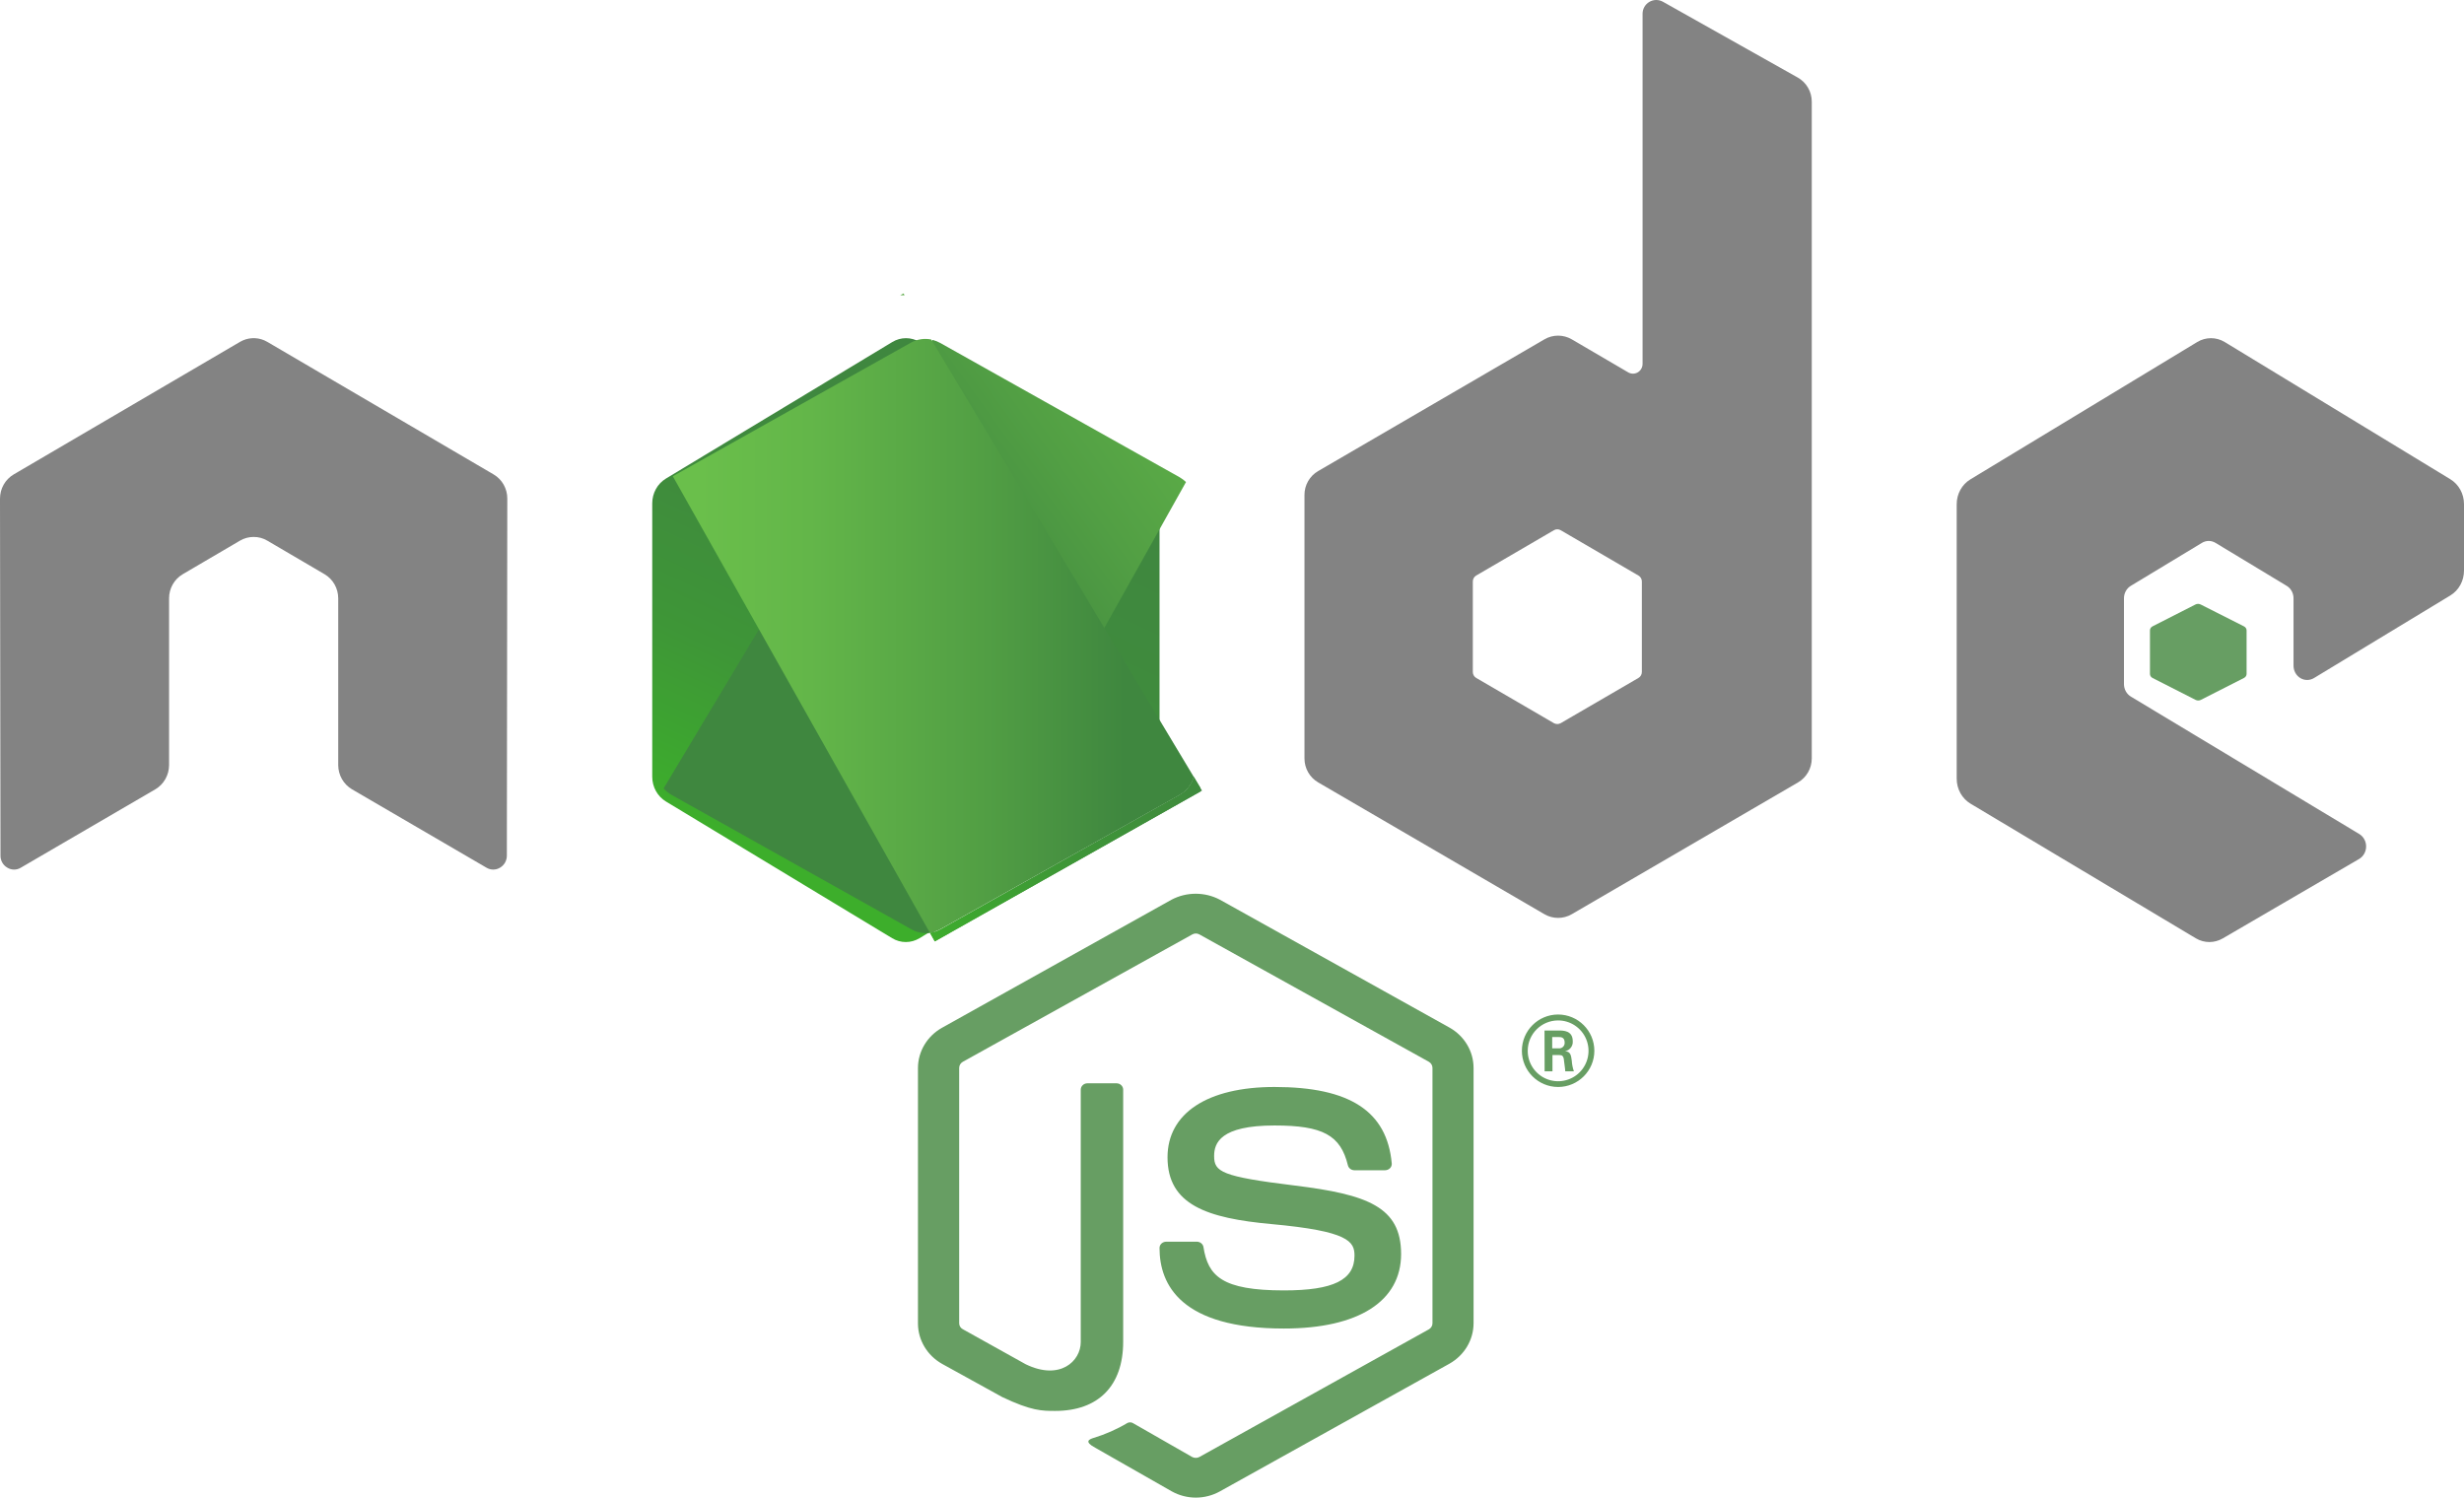 <svg xmlns="http://www.w3.org/2000/svg" xmlns:xlink="http://www.w3.org/1999/xlink" width="102px" height="62px" viewBox="0 0 102 62" version="1.1"><!-- Generator: sketchtool 61.2 (101010) - https://sketch.com --><title>5121A1EB-6513-4897-A6F7-C18461D7919E</title><desc>Created with sketchtool.</desc><defs><linearGradient x1="62.814%" y1="17.473%" x2="34.369%" y2="89.719%" id="linearGradient-1"><stop stop-color="#3F873F" offset="0%"></stop><stop stop-color="#3F8B3D" offset="33%"></stop><stop stop-color="#3E9637" offset="64%"></stop><stop stop-color="#3DA92E" offset="93%"></stop><stop stop-color="#3DAE2B" offset="100%"></stop></linearGradient><linearGradient x1="44.762%" y1="55.218%" x2="134.63%" y2="-18.297%" id="linearGradient-2"><stop stop-color="#3F873F" offset="14%"></stop><stop stop-color="#529F44" offset="40%"></stop><stop stop-color="#63B649" offset="71%"></stop><stop stop-color="#6ABF4B" offset="91%"></stop></linearGradient><linearGradient x1="-4406.5%" y1="50.5%" x2="5334.5%" y2="50.5%" id="linearGradient-3"><stop stop-color="#6ABF4B" offset="9%"></stop><stop stop-color="#63B649" offset="29%"></stop><stop stop-color="#529F44" offset="60%"></stop><stop stop-color="#3F873F" offset="86%"></stop></linearGradient><linearGradient x1="-4.44%" y1="50.034%" x2="101.567%" y2="50.034%" id="linearGradient-4"><stop stop-color="#6ABF4B" offset="9%"></stop><stop stop-color="#63B649" offset="29%"></stop><stop stop-color="#529F44" offset="60%"></stop><stop stop-color="#3F873F" offset="86%"></stop></linearGradient><linearGradient x1="-9677%" y1="50.5%" x2="64%" y2="50.5%" id="linearGradient-5"><stop stop-color="#6ABF4B" offset="9%"></stop><stop stop-color="#63B649" offset="29%"></stop><stop stop-color="#529F44" offset="60%"></stop><stop stop-color="#3F873F" offset="86%"></stop></linearGradient><linearGradient x1="-103.691%" y1="50.034%" x2="100.587%" y2="50.034%" id="linearGradient-6"><stop stop-color="#6ABF4B" offset="9%"></stop><stop stop-color="#63B649" offset="29%"></stop><stop stop-color="#529F44" offset="60%"></stop><stop stop-color="#3F873F" offset="86%"></stop></linearGradient><linearGradient x1="130.342%" y1="-46.529%" x2="4.362%" y2="105.92%" id="linearGradient-7"><stop stop-color="#3F873F" offset="0%"></stop><stop stop-color="#3F8B3D" offset="33%"></stop><stop stop-color="#3E9637" offset="64%"></stop><stop stop-color="#3DA92E" offset="93%"></stop><stop stop-color="#3DAE2B" offset="100%"></stop></linearGradient></defs><g id="Page-1" stroke="none" stroke-width="1" fill="none" fill-rule="evenodd"><g id="Caviar-CAView" transform="translate(-637, -3499)"><g id="technologies" transform="translate(122, 3447)"><g id="Group-37" transform="translate(515, 52)"><g id="nodejs-new-pantone-white.ai"><path d="M49.507,62 C49.157,62 48.813,61.912 48.51,61.743 L45.336,59.934 C44.86,59.679 45.098,59.587 45.25,59.535 C45.752,59.384 46.231,59.173 46.678,58.906 C46.755,58.871 46.846,58.878 46.916,58.925 L49.352,60.319 C49.444,60.367 49.556,60.367 49.648,60.319 L59.154,55.031 C59.244,54.978 59.299,54.884 59.299,54.783 L59.299,44.211 C59.299,44.108 59.243,44.012 59.151,43.958 L49.65,38.684 C49.559,38.633 49.448,38.633 49.357,38.684 L39.856,43.958 C39.763,44.011 39.706,44.107 39.706,44.211 L39.706,54.783 C39.706,54.885 39.763,54.979 39.856,55.028 L42.459,56.478 C43.873,57.166 44.739,56.356 44.739,55.56 L44.739,45.112 C44.739,45.042 44.768,44.974 44.82,44.925 C44.871,44.875 44.942,44.848 45.015,44.848 L46.219,44.848 C46.292,44.848 46.362,44.875 46.414,44.925 C46.466,44.974 46.495,45.042 46.495,45.112 L46.495,55.551 C46.495,57.37 45.469,58.411 43.68,58.411 C43.13,58.411 42.699,58.411 41.491,57.838 L38.997,56.462 C38.381,56.114 38.001,55.478 38,54.79 L38,44.218 C38,43.53 38.38,42.894 38.997,42.548 L48.498,37.246 C49.121,36.918 49.874,36.918 50.497,37.246 L60.003,42.541 C60.62,42.887 60.999,43.523 61,44.211 L61,54.783 C60.998,55.471 60.619,56.107 60.003,56.455 L50.497,61.743 C50.196,61.91 49.855,61.999 49.507,62 Z" id="Path" fill="#679E63" fill-rule="nonzero"></path><path d="M53.149,55 C48.891,55 48,53.191 48,51.665 C47.999,51.596 48.029,51.53 48.081,51.481 C48.134,51.432 48.206,51.405 48.28,51.405 L49.539,51.405 C49.681,51.404 49.801,51.501 49.819,51.631 C50.009,52.82 50.574,53.422 53.149,53.422 C55.199,53.422 56.071,52.99 56.071,51.982 C56.071,51.398 55.828,50.967 52.64,50.677 C49.978,50.433 48.331,49.886 48.331,47.91 C48.331,46.087 49.985,45 52.759,45 C55.876,45 57.418,46.004 57.613,48.165 C57.62,48.238 57.593,48.31 57.54,48.364 C57.486,48.417 57.411,48.448 57.333,48.448 L56.071,48.448 C55.94,48.448 55.827,48.363 55.798,48.244 C55.494,46.994 54.758,46.594 52.759,46.594 C50.521,46.594 50.26,47.317 50.26,47.86 C50.26,48.516 50.567,48.708 53.589,49.079 C56.612,49.449 58,49.965 58,51.916 C58,53.867 56.244,55 53.149,55 Z" id="Path" fill="#679E63" fill-rule="nonzero"></path><path d="M66,43.5 C66,44.328 65.328,45 64.5,45 C63.672,45 63,44.328 63,43.5 C63,42.672 63.672,42 64.5,42 C65.328,42.002 65.998,42.672 66,43.5 L66,43.5 Z M63.242,43.5 C63.24,44.01 63.546,44.47 64.017,44.666 C64.487,44.862 65.029,44.754 65.39,44.394 C65.75,44.033 65.858,43.491 65.662,43.021 C65.466,42.55 65.006,42.244 64.496,42.245 C63.806,42.248 63.246,42.806 63.242,43.496 L63.242,43.5 Z M63.937,42.662 L64.521,42.662 C64.716,42.662 65.106,42.662 65.106,43.106 C65.121,43.305 64.984,43.483 64.788,43.519 C65.018,43.535 65.034,43.687 65.065,43.909 C65.074,44.06 65.103,44.21 65.153,44.353 L64.796,44.353 C64.796,44.273 64.732,43.845 64.732,43.821 C64.708,43.726 64.675,43.679 64.556,43.679 L64.266,43.679 L64.266,44.353 L63.941,44.353 L63.937,42.662 Z M64.255,43.401 L64.516,43.401 C64.582,43.409 64.65,43.388 64.699,43.342 C64.749,43.296 64.775,43.23 64.771,43.163 C64.771,42.933 64.611,42.933 64.523,42.933 L64.255,42.933 L64.255,43.401 Z" id="Shape" fill="#679E63" fill-rule="nonzero"></path><path d="M21,20.643 C21.002,20.23 20.786,19.847 20.434,19.641 L11.065,14.153 C10.908,14.061 10.731,14.008 10.55,14 L10.452,14 C10.27,14.008 10.093,14.061 9.935,14.153 L0.566,19.641 C0.215,19.848 -0,20.23 0,20.643 L0.02,35.423 C0.018,35.629 0.127,35.82 0.303,35.92 C0.476,36.027 0.692,36.027 0.865,35.92 L6.433,32.675 C6.782,32.468 6.997,32.087 6.999,31.676 L6.999,24.769 C6.999,24.358 7.214,23.979 7.563,23.773 L9.935,22.382 C10.108,22.28 10.304,22.228 10.503,22.229 C10.701,22.228 10.895,22.281 11.065,22.382 L13.437,23.773 C13.786,23.979 14.001,24.358 14.001,24.769 L14.001,31.676 C14.003,32.088 14.219,32.468 14.569,32.675 L20.135,35.92 C20.309,36.026 20.527,36.026 20.701,35.92 C20.875,35.817 20.982,35.628 20.982,35.423 L21,20.643 Z" id="Path" fill="#838383"></path><path d="M68.836,0.071 C68.661,-0.026 68.448,-0.024 68.275,0.079 C68.103,0.181 67.996,0.367 67.996,0.569 L67.996,15.067 C67.995,15.211 67.919,15.343 67.797,15.415 C67.674,15.487 67.523,15.487 67.401,15.415 L65.064,14.048 C64.714,13.844 64.283,13.844 63.934,14.048 L54.566,19.502 C54.215,19.704 53.999,20.082 54,20.49 L54,31.401 C54,31.809 54.216,32.186 54.566,32.39 L63.934,37.848 C64.284,38.051 64.714,38.051 65.064,37.848 L74.434,32.39 C74.783,32.185 74.999,31.809 75,31.401 L75,4.207 C75,3.793 74.778,3.411 74.419,3.21 L68.836,0.071 Z M67.967,27.819 C67.967,27.921 67.913,28.016 67.825,28.067 L64.608,29.938 C64.52,29.987 64.413,29.987 64.325,29.938 L61.111,28.067 C61.023,28.016 60.968,27.921 60.969,27.819 L60.969,24.072 C60.969,23.971 61.022,23.878 61.108,23.827 L64.325,21.951 C64.413,21.899 64.521,21.899 64.608,21.951 L67.825,23.827 C67.913,23.877 67.967,23.97 67.967,24.072 L67.967,27.819 Z" id="Shape" fill="#838383"></path><path d="M101.435,24.651 C101.785,24.439 102,24.047 102,23.623 L102,20.869 C102,20.445 101.785,20.053 101.435,19.84 L92.094,14.159 C91.742,13.947 91.309,13.947 90.957,14.159 L81.568,19.844 C81.216,20.056 80.999,20.449 81,20.874 L81,32.239 C81,32.666 81.219,33.059 81.572,33.271 L90.906,38.849 C91.25,39.05 91.67,39.05 92.014,38.849 L97.659,35.56 C97.837,35.455 97.948,35.257 97.948,35.042 C97.948,34.827 97.837,34.629 97.659,34.524 L88.21,28.839 C88.034,28.733 87.925,28.536 87.924,28.323 L87.924,24.767 C87.924,24.555 88.032,24.359 88.208,24.253 L91.15,22.475 C91.324,22.368 91.54,22.368 91.715,22.475 L94.659,24.253 C94.835,24.359 94.943,24.555 94.943,24.767 L94.943,27.556 C94.942,27.769 95.05,27.966 95.226,28.072 C95.402,28.178 95.619,28.177 95.794,28.069 L101.435,24.651 Z" id="Path" fill="#838383"></path><path d="M90.882,25.026 C90.949,24.991 91.033,24.991 91.101,25.026 L92.89,25.93 C92.958,25.964 93,26.027 93,26.096 L93,27.904 C92.999,27.972 92.957,28.034 92.89,28.068 L91.107,28.974 C91.04,29.009 90.956,29.009 90.888,28.974 L89.107,28.068 C89.042,28.034 89.001,27.972 89,27.904 L89,26.096 C89,26.028 89.041,25.965 89.107,25.93 L90.882,25.026 Z" id="Path" fill="#679E63"></path><path d="M38.071,14.159 C37.72,13.947 37.289,13.947 36.938,14.159 L27.567,19.812 C27.216,20.024 27,20.415 27,20.838 L27,32.157 C27,32.58 27.217,32.97 27.567,33.181 L36.932,38.841 C37.282,39.053 37.714,39.053 38.064,38.841 L47.435,33.181 C47.784,32.969 48,32.579 48,32.157 L48,20.838 C48,20.415 47.784,20.024 47.433,19.812 L38.071,14.159 Z" id="Path" fill="url(#linearGradient-1)"></path><g id="Group" transform="translate(27, 12)"><path d="M10.709,2.194 L0.8,7.757 C0.421,7.961 0.179,8.344 0.162,8.766 L0.162,19.902 C0.168,20.177 0.277,20.44 0.469,20.641 L11.603,2.073 C11.3,2 10.98,2.044 10.709,2.194 Z" id="Path"></path><path d="M11.662,26.59 C11.759,26.565 11.852,26.527 11.939,26.478 L21.838,20.909 C22.212,20.703 22.447,20.321 22.458,19.902 L22.458,8.766 C22.452,8.46 22.322,8.169 22.096,7.956 L11.662,26.59 Z" id="Path"></path><path d="M21.831,7.757 L11.915,2.194 C11.818,2.14 11.713,2.099 11.603,2.073 L0.469,20.641 C0.565,20.747 0.678,20.837 0.803,20.909 L10.737,26.478 C11.017,26.634 11.349,26.674 11.66,26.59 L22.096,7.956 C22.016,7.879 21.927,7.813 21.831,7.757 L21.831,7.757 Z" id="Path" fill="url(#linearGradient-2)" fill-rule="nonzero"></path><path d="M22.458,19.902 L22.458,8.766 C22.446,8.345 22.208,7.962 21.831,7.757 L11.915,2.194 C11.802,2.131 11.678,2.087 11.549,2.064 L22.42,20.168 C22.445,20.081 22.457,19.992 22.458,19.902 Z" id="Path"></path><path d="M0.8,7.757 C0.421,7.961 0.179,8.344 0.162,8.766 L0.162,19.902 C0.18,20.324 0.423,20.706 0.803,20.909 L10.737,26.478 C10.968,26.607 11.236,26.658 11.5,26.622 L0.866,7.725 L0.8,7.757 Z" id="Path"></path><polygon id="Path" fill="url(#linearGradient-3)" fill-rule="nonzero" points="10.402 0.149 10.266 0.224 10.446 0.224"></polygon><path d="M21.836,20.909 C22.124,20.748 22.335,20.481 22.42,20.168 L11.549,2.055 C11.262,1.998 10.964,2.044 10.709,2.185 L0.852,7.716 L11.491,26.613 C11.644,26.593 11.792,26.544 11.927,26.469 L21.836,20.909 Z" id="Path" fill="url(#linearGradient-4)" fill-rule="nonzero"></path><polygon id="Path" fill="url(#linearGradient-5)" fill-rule="nonzero" points="22.758 20.731 22.693 20.623 22.693 20.767"></polygon><path d="M21.836,20.909 L11.937,26.478 C11.802,26.553 11.654,26.602 11.5,26.622 L11.697,26.973 L22.693,20.767 L22.693,20.621 L22.42,20.163 C22.336,20.478 22.125,20.747 21.836,20.909 Z" id="Path" fill="url(#linearGradient-6)" fill-rule="nonzero"></path><path d="M21.836,20.909 L11.937,26.478 C11.802,26.553 11.654,26.602 11.5,26.622 L11.697,26.973 L22.693,20.767 L22.693,20.621 L22.42,20.163 C22.336,20.478 22.125,20.747 21.836,20.909 Z" id="Path" fill="url(#linearGradient-7)" fill-rule="nonzero"></path></g></g></g></g></g></g></svg> 